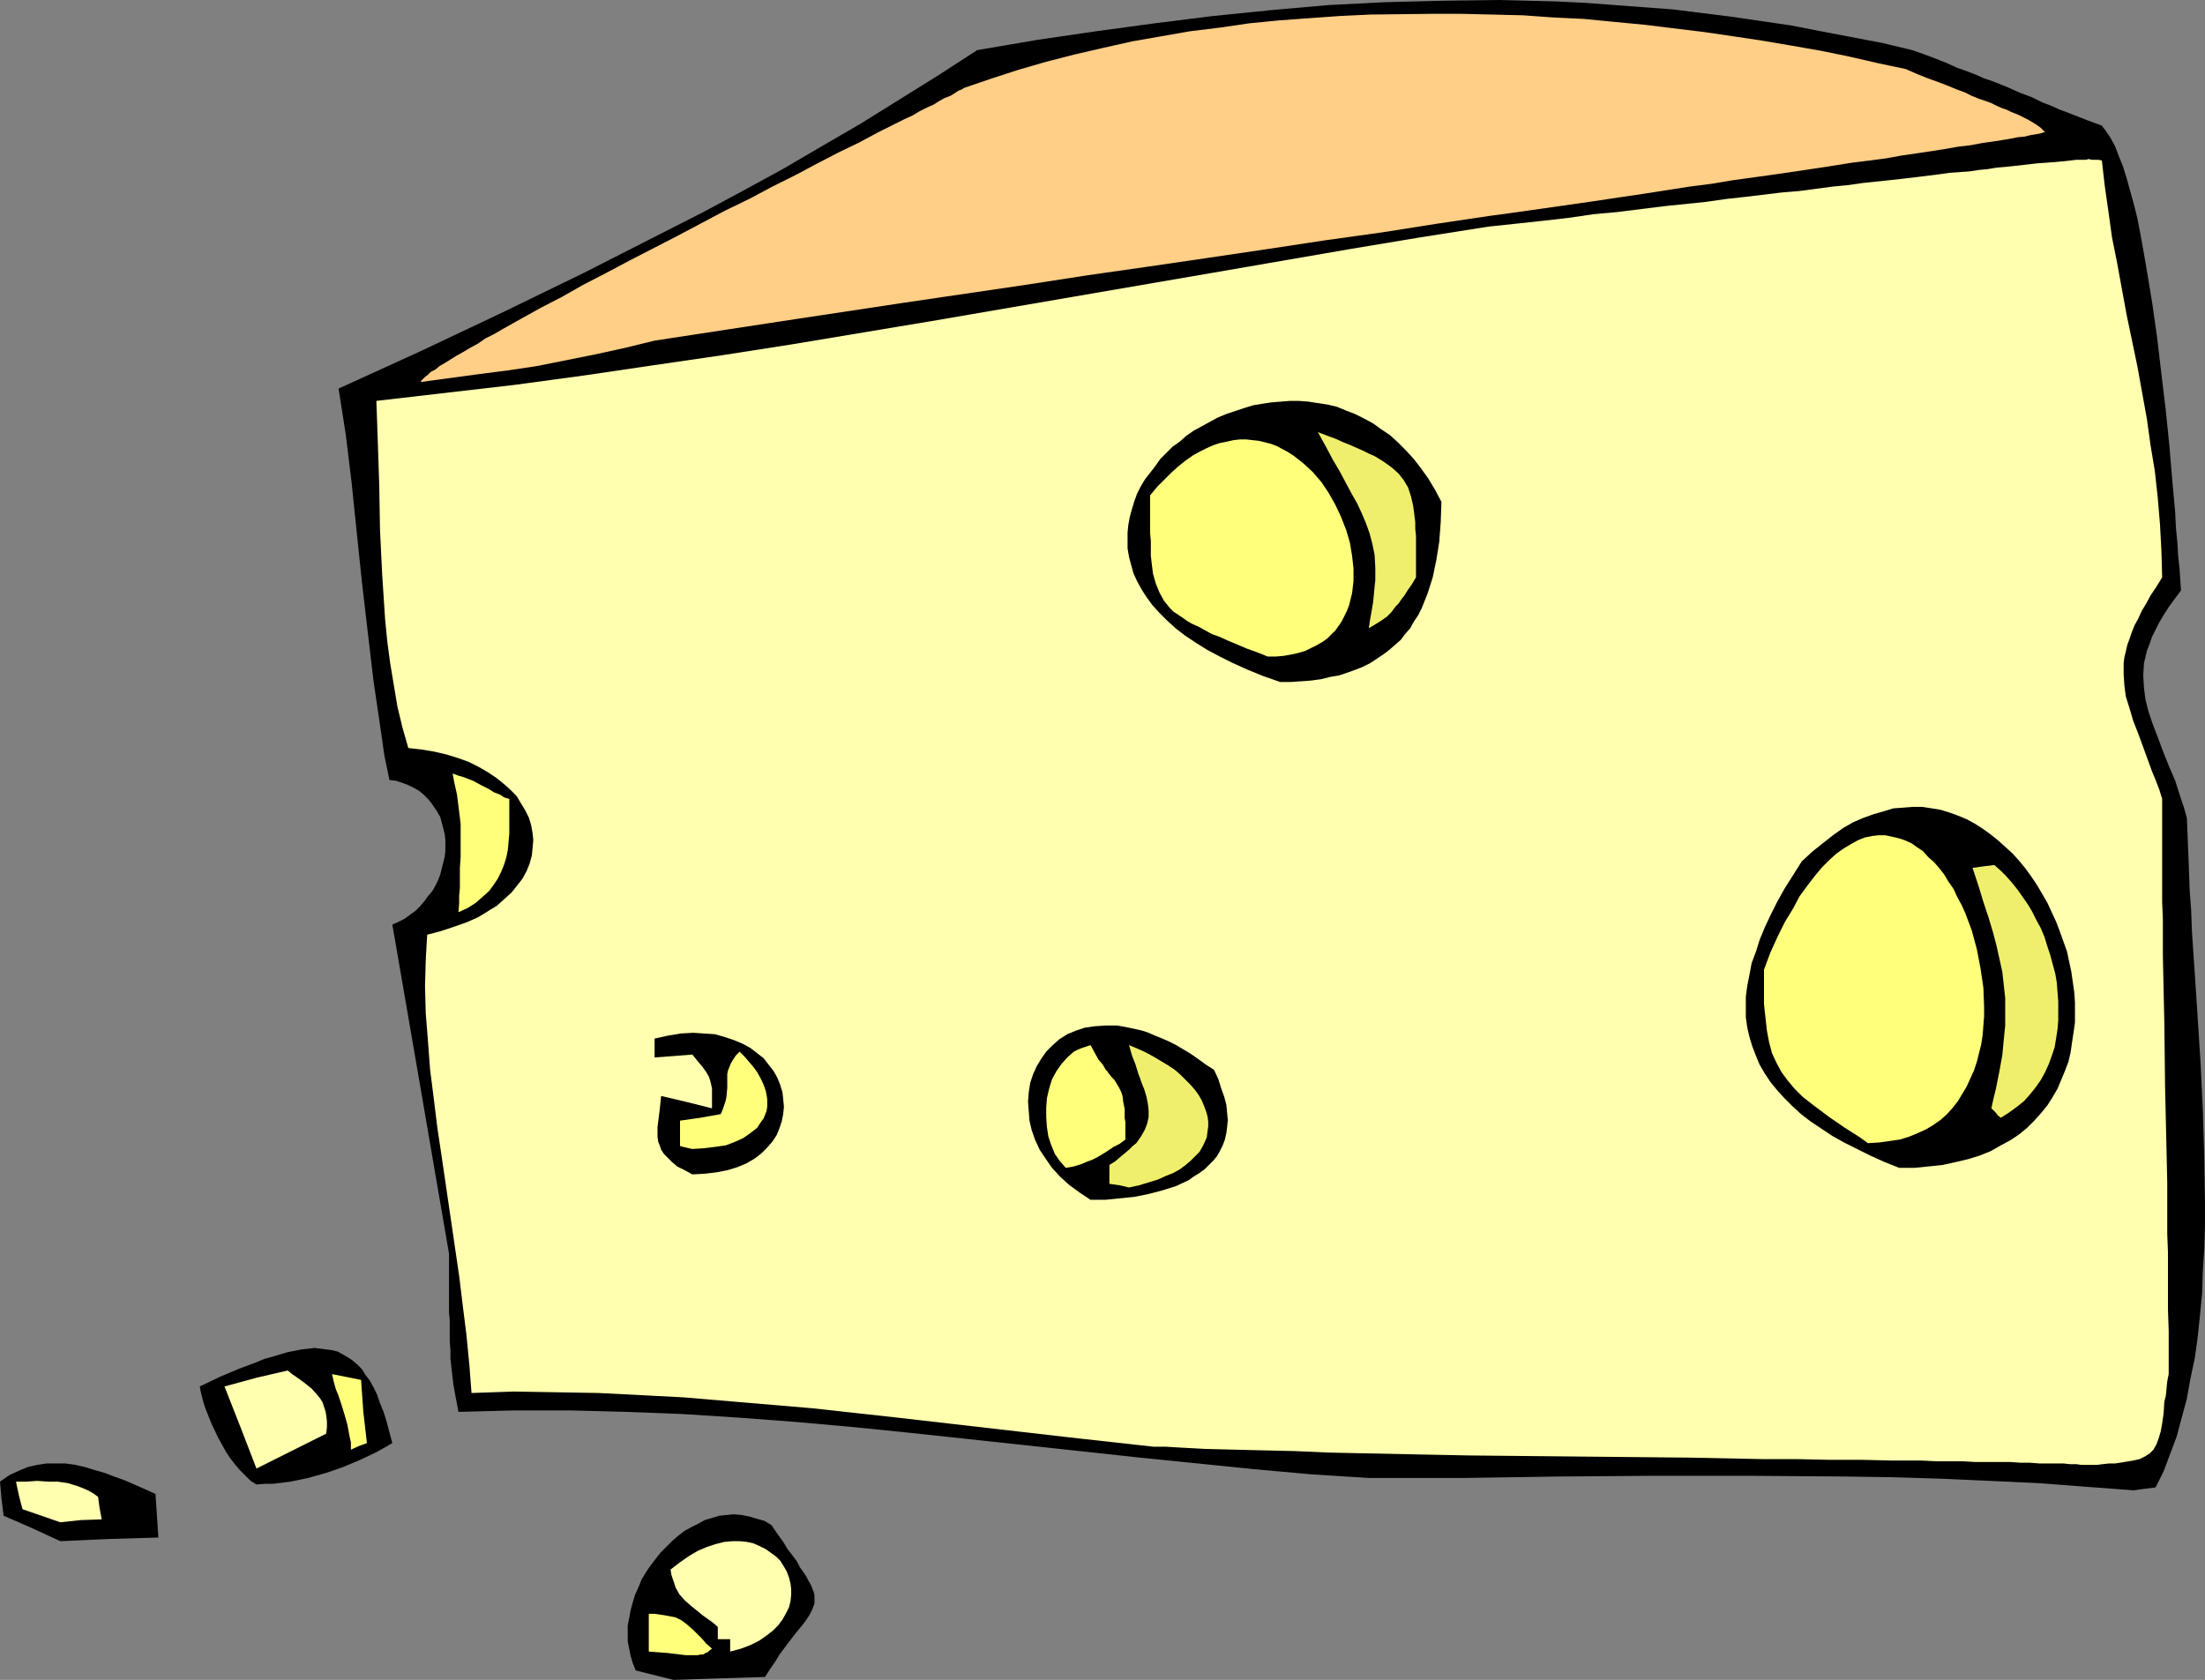 <?xml version="1.0" encoding="UTF-8" standalone="no"?>
<svg
   version="1.0"
   width="129.766mm"
   height="98.875mm"
   id="svg23"
   sodipodi:docname="Cheese 32.wmf"
   xmlns:inkscape="http://www.inkscape.org/namespaces/inkscape"
   xmlns:sodipodi="http://sodipodi.sourceforge.net/DTD/sodipodi-0.dtd"
   xmlns="http://www.w3.org/2000/svg"
   xmlns:svg="http://www.w3.org/2000/svg">
  <rect width="100%" height="100%" fill="#808080" stroke="none"/>
  <sodipodi:namedview
     id="namedview23"
     pagecolor="#ffffff"
     bordercolor="#000000"
     borderopacity="0.25"
     inkscape:showpageshadow="2"
     inkscape:pageopacity="0.0"
     inkscape:pagecheckerboard="0"
     inkscape:deskcolor="#d1d1d1"
     inkscape:document-units="mm" />
  <defs
     id="defs1">
    <pattern
       id="WMFhbasepattern"
       patternUnits="userSpaceOnUse"
       width="6"
       height="6"
       x="0"
       y="0" />
  </defs>
  <path
     style="fill:#000000;fill-opacity:1;fill-rule:evenodd;stroke:none"
     d="m 149.803,373.7 -8.403,-2.1 -0.646,-1.616 -0.485,-1.616 -0.323,-1.616 -0.323,-1.616 v -1.777 -1.777 l 0.323,-1.616 0.323,-1.777 0.485,-1.777 0.485,-1.616 0.808,-1.777 0.646,-1.616 0.97,-1.616 0.97,-1.454 1.131,-1.454 1.131,-1.454 1.293,-1.293 1.293,-1.293 1.293,-1.131 1.454,-1.131 1.454,-0.808 1.616,-0.808 1.454,-0.808 1.616,-0.485 1.616,-0.485 1.616,-0.162 1.616,-0.162 1.778,0.162 1.616,0.323 1.616,0.485 1.778,0.485 1.616,0.969 1.293,1.939 1.293,1.777 0.97,1.616 1.131,1.454 0.97,1.293 0.646,1.293 0.808,1.131 0.646,0.969 0.485,0.969 0.485,0.808 0.323,0.808 0.323,0.808 0.162,0.646 v 0.646 1.293 l -0.485,1.293 -0.646,1.293 -0.97,1.454 -0.646,0.808 -1.454,1.777 -1.616,2.1 -0.97,1.293 -0.97,1.293 -0.97,1.616 -1.131,1.616 -1.131,1.777 -10.181,0.323 z"
     id="path1" />
  <path
     style="fill:#ffff7c;fill-opacity:1;fill-rule:evenodd;stroke:none"
     d="m 152.55,368.207 -4.04,-0.485 -4.202,-0.323 v -8.401 h 1.293 l 1.131,0.162 0.97,0.162 0.97,0.162 1.616,0.323 1.293,0.646 1.293,0.969 1.454,1.293 0.808,0.808 0.97,0.969 0.97,1.131 1.293,1.131 -0.646,0.485 -0.323,0.323 -0.485,0.162 -0.485,0.323 h -0.485 l -0.808,0.162 z"
     id="path2" />
  <path
     style="fill:#ffffaf;fill-opacity:1;fill-rule:evenodd;stroke:none"
     d="m 162.408,367.399 v -2.747 h -2.747 v -2.747 l -1.131,-0.969 -1.131,-0.808 -1.131,-0.808 -0.97,-0.808 -1.616,-1.293 -1.454,-1.293 -1.131,-1.293 -0.808,-1.454 -0.323,-0.969 -0.323,-0.969 -0.323,-0.969 -0.162,-1.131 2.101,-1.616 2.101,-1.454 1.939,-1.131 1.939,-0.808 1.939,-0.646 1.939,-0.485 1.778,-0.162 h 1.616 l 1.616,0.162 1.454,0.323 1.454,0.646 1.293,0.646 1.131,0.808 1.131,0.808 0.97,0.969 0.808,1.293 0.646,1.131 0.485,1.293 0.323,1.293 0.162,1.293 v 1.293 l -0.162,1.454 -0.323,1.293 -0.646,1.293 -0.808,1.454 -0.97,1.293 -1.131,1.131 -1.454,1.131 -1.616,1.131 -1.939,0.969 -2.101,0.808 z"
     id="path3" />
  <path
     style="fill:#000000;fill-opacity:1;fill-rule:evenodd;stroke:none"
     d="M 13.413,342.841 7.11,339.933 0.808,337.186 0.323,333.309 0,329.593 l 2.101,-1.454 2.101,-0.969 1.939,-0.808 2.101,-0.485 2.101,-0.323 h 2.101 2.101 l 2.262,0.323 2.101,0.485 2.101,0.646 2.262,0.646 2.101,0.808 2.262,0.808 2.262,0.969 4.686,2.1 0.323,4.847 0.323,4.847 -10.989,0.323 z"
     id="path4" />
  <path
     style="fill:#ffffaf;fill-opacity:1;fill-rule:evenodd;stroke:none"
     d="m 13.413,338.64 -8.403,-2.908 -0.808,-3.07 -0.646,-3.07 h 2.424 l 2.262,-0.162 2.424,0.162 h 2.101 l 2.262,0.323 2.101,0.646 1.293,0.485 1.131,0.485 1.131,0.646 1.131,0.808 0.323,2.423 0.485,2.585 -4.686,0.162 z"
     id="path5" />
  <path
     style="fill:#000000;fill-opacity:1;fill-rule:evenodd;stroke:none"
     d="m 474.619,331.531 -10.827,-0.808 -10.666,-0.808 -10.666,-0.485 -10.666,-0.485 -10.666,-0.323 -10.666,-0.162 -21.331,-0.162 h -21.17 l -21.331,0.162 -21.008,0.323 h -21.17 l -12.766,-0.808 -12.605,-1.131 -12.766,-1.293 -12.766,-1.293 -25.371,-2.747 -25.533,-2.747 -12.766,-1.293 -12.605,-1.131 -12.766,-0.969 -12.605,-0.808 -12.605,-0.485 -12.443,-0.323 h -12.443 l -6.141,0.162 -6.302,0.162 -0.323,-1.777 -0.323,-1.616 -0.485,-2.747 -0.323,-2.747 -0.162,-1.454 -0.162,-1.454 v -1.777 l -0.162,-2.1 v -2.262 -2.585 l -0.162,-1.454 v -13.248 l -6.302,-36.675 -6.302,-36.514 1.454,-0.646 1.293,-0.646 1.293,-0.969 1.131,-0.808 0.97,-0.969 0.97,-1.131 0.808,-1.131 0.97,-1.131 0.646,-1.131 0.646,-1.293 0.485,-1.293 0.323,-1.293 0.323,-1.293 0.323,-1.293 0.162,-1.293 v -2.585 l -0.162,-1.293 -0.323,-1.293 -0.646,-2.423 -0.646,-1.131 -0.646,-0.969 -0.646,-0.969 -0.808,-0.969 -0.97,-0.969 -0.97,-0.808 -1.131,-0.646 -1.293,-0.646 -1.293,-0.485 -1.454,-0.485 -1.454,-0.162 -1.131,-5.493 -0.808,-5.655 -1.616,-10.986 -1.293,-10.986 -1.293,-11.148 -1.131,-10.825 -1.131,-10.986 -1.293,-10.663 -0.808,-5.17 -0.808,-5.17 18.422,-8.401 18.099,-8.563 17.938,-8.725 8.888,-4.524 8.888,-4.524 8.888,-4.524 8.726,-4.685 8.888,-4.847 8.565,-5.009 8.888,-5.17 8.565,-5.332 8.565,-5.332 8.726,-5.655 13.251,-2.262 13.251,-1.939 13.09,-1.777 12.928,-1.616 12.766,-1.293 12.766,-1.131 L 308.171,0.485 320.937,0.162 333.542,0 l 6.464,0.162 6.302,0.162 6.464,0.323 6.464,0.485 6.464,0.485 6.464,0.485 6.464,0.808 6.464,0.808 6.626,0.969 6.626,0.969 6.626,1.293 6.787,1.293 6.787,1.293 6.787,1.616 2.747,0.969 2.586,0.969 2.424,0.969 2.101,0.969 2.262,0.808 2.101,0.808 1.778,0.808 1.939,0.646 1.616,0.646 1.616,0.646 1.454,0.646 1.454,0.646 2.586,0.969 2.262,1.131 2.101,0.808 1.778,0.808 1.778,0.646 1.616,0.646 2.909,1.131 3.07,1.131 0.97,1.293 0.97,1.454 0.97,1.777 0.808,2.1 0.97,2.423 0.808,2.585 0.808,2.908 0.808,2.908 0.808,3.231 0.646,3.393 0.646,3.554 0.646,3.716 0.646,3.878 0.646,3.878 1.131,7.917 0.97,8.24 0.97,8.078 0.808,7.917 0.323,3.878 0.323,3.878 0.323,3.554 0.323,3.554 0.162,3.393 0.323,3.231 0.162,2.908 0.323,2.908 0.162,2.585 0.162,2.262 -1.454,1.939 -1.293,1.777 -1.131,1.777 -0.97,1.616 -0.808,1.616 -0.808,1.616 -0.485,1.454 -0.646,1.616 -0.323,1.454 -0.323,1.293 -0.162,2.747 0.162,2.747 0.323,2.585 0.646,2.585 0.97,2.908 1.131,2.908 1.131,3.07 1.293,3.231 1.454,3.393 1.293,4.039 0.646,1.939 0.646,2.262 0.162,3.716 0.162,4.039 0.162,4.201 0.162,4.362 0.323,4.362 0.162,4.524 0.323,4.847 0.323,4.685 0.646,9.855 0.646,10.179 0.485,10.179 0.323,10.502 0.162,10.34 v 5.009 l -0.162,5.009 -0.323,5.17 -0.162,4.847 -0.485,5.009 -0.485,4.685 -0.646,4.685 -0.97,4.524 -0.808,4.524 -1.131,4.201 -1.131,4.201 -1.454,3.878 -1.454,3.878 -1.778,3.554 -2.586,0.323 z"
     id="path6" />
  <path
     style="fill:#000000;fill-opacity:1;fill-rule:evenodd;stroke:none"
     d="m 57.045,330.239 -1.293,-0.808 -1.131,-1.131 -1.131,-1.131 -1.131,-1.293 -1.131,-1.454 -0.97,-1.454 -1.778,-3.231 -1.454,-3.07 -0.646,-1.616 -0.646,-1.616 -0.485,-1.454 -0.323,-1.293 -0.323,-1.293 -0.162,-0.969 4.363,-2.1 4.202,-1.777 3.878,-1.454 1.939,-0.808 1.778,-0.485 1.616,-0.485 1.616,-0.485 1.616,-0.323 1.616,-0.323 1.454,-0.162 1.454,-0.162 1.293,0.162 1.293,0.162 1.293,0.162 1.293,0.323 1.131,0.646 1.131,0.646 0.97,0.646 1.131,0.969 0.97,0.969 0.808,1.293 0.97,1.293 0.808,1.454 0.808,1.616 0.646,1.939 0.808,1.939 0.646,2.1 0.646,2.423 0.646,2.423 -3.394,1.939 -3.717,1.777 -3.878,1.616 -3.717,1.293 -4.04,1.131 -3.878,0.808 -3.878,0.485 h -1.778 z"
     id="path7" />
  <path
     style="fill:#ffffaf;fill-opacity:1;fill-rule:evenodd;stroke:none"
     d="m 57.045,326.684 -3.555,-9.209 -3.555,-9.048 7.11,-1.939 6.949,-1.616 0.97,0.808 0.97,0.646 1.778,1.293 1.616,1.293 1.293,1.454 0.646,0.808 0.485,0.808 0.323,0.969 0.323,0.969 0.162,0.969 0.162,1.293 v 1.293 l -0.162,1.454 -7.757,3.878 z"
     id="path8" />
  <path
     style="fill:#ffffaf;fill-opacity:1;fill-rule:evenodd;stroke:none"
     d="m 464.761,325.877 h -0.808 -0.97 l -1.131,-0.162 h -1.454 l -1.454,-0.162 h -1.616 -1.778 -1.939 l -2.101,-0.162 h -2.101 l -2.262,-0.162 h -2.586 -2.586 -2.586 l -2.909,-0.162 h -2.909 -2.909 l -3.232,-0.162 h -6.464 l -6.949,-0.162 h -7.11 l -7.434,-0.162 h -7.595 l -7.918,-0.162 -7.918,-0.162 -16.483,-0.162 -16.483,-0.162 -16.322,-0.162 -8.08,-0.162 -7.918,-0.162 -7.918,-0.162 -7.434,-0.162 -7.272,-0.323 -6.949,-0.162 -6.787,-0.162 -6.302,-0.162 -3.07,-0.162 -2.909,-0.162 -2.747,-0.162 h -2.747 l -18.907,-2.1 -37.976,-4.362 -19.069,-2.1 -9.534,-0.808 -9.534,-0.808 -9.534,-0.808 -9.373,-0.485 -9.534,-0.485 -9.373,-0.162 -9.534,-0.162 -9.373,0.323 -0.485,-6.301 -0.646,-6.624 -0.808,-6.463 -0.808,-6.624 -1.939,-13.248 -0.97,-6.624 -0.97,-6.624 -0.97,-6.463 -0.808,-6.624 -0.808,-6.301 -0.485,-6.463 -0.485,-6.139 -0.162,-5.978 0.162,-5.816 0.162,-2.908 0.162,-2.747 3.07,-0.808 2.909,-0.969 2.747,-0.969 2.586,-1.131 2.101,-1.293 2.101,-1.293 1.616,-1.454 1.616,-1.454 1.293,-1.616 1.131,-1.454 0.97,-1.777 0.646,-1.616 0.485,-1.777 0.162,-1.616 0.162,-1.777 -0.162,-1.616 -0.323,-1.777 -0.485,-1.616 -0.808,-1.616 -0.97,-1.616 -0.97,-1.616 -1.454,-1.454 -1.454,-1.293 -1.616,-1.293 -1.939,-1.293 -1.939,-1.131 -2.262,-1.131 -2.262,-0.808 -2.586,-0.808 -2.747,-0.646 -2.909,-0.485 -2.909,-0.323 -1.293,-4.524 -1.131,-4.685 -0.808,-4.847 -0.808,-4.847 -0.646,-4.847 -0.485,-5.009 -0.646,-9.855 -0.485,-10.017 -0.162,-9.694 -0.323,-9.694 -0.162,-4.685 -0.162,-4.524 15.352,-1.777 15.352,-1.777 15.514,-2.1 15.352,-2.262 15.514,-2.262 15.514,-2.423 31.027,-5.17 31.027,-5.332 31.027,-5.332 30.866,-5.332 15.514,-2.585 15.352,-2.423 6.141,-0.646 5.979,-0.646 5.656,-0.646 5.494,-0.808 5.333,-0.485 5.171,-0.646 5.171,-0.646 4.686,-0.485 4.686,-0.485 4.525,-0.646 4.363,-0.485 4.04,-0.485 4.04,-0.485 3.878,-0.323 3.717,-0.485 3.555,-0.485 3.394,-0.323 3.394,-0.485 3.07,-0.323 3.07,-0.323 2.909,-0.323 2.747,-0.323 2.586,-0.323 2.586,-0.323 2.262,-0.323 2.262,-0.162 2.262,-0.162 2.101,-0.323 1.778,-0.162 1.939,-0.323 1.778,-0.162 1.616,-0.162 2.909,-0.323 2.747,-0.323 2.262,-0.162 2.101,-0.162 1.778,-0.162 1.454,-0.162 1.293,-0.162 h 1.131 0.97 l 0.646,-0.162 0.646,0.162 h 0.646 0.808 l 0.808,0.162 0.646,5.655 0.808,5.655 0.808,5.816 1.131,5.655 2.101,11.471 2.424,11.633 2.101,11.633 0.808,5.816 0.97,5.816 0.646,5.978 0.485,5.816 0.323,5.978 0.162,5.816 -1.293,2.1 -1.293,1.939 -0.97,1.777 -0.97,1.616 -0.808,1.777 -0.808,1.454 -0.646,1.616 -0.485,1.454 -0.485,1.293 -0.323,1.454 -0.323,1.293 -0.162,1.293 v 2.423 l 0.162,2.585 0.323,2.423 0.808,2.585 0.808,2.747 1.131,2.908 1.131,3.07 1.293,3.554 0.646,1.777 0.808,1.939 0.808,2.1 0.646,2.1 v 9.694 4.524 8.725 l 0.162,4.039 v 4.039 3.878 l 0.162,7.594 0.162,7.27 0.162,14.056 0.162,7.109 0.162,7.109 0.162,7.27 v 7.594 3.878 l 0.162,4.039 v 4.201 8.563 l 0.162,4.685 v 9.694 l -0.323,1.616 -0.162,1.616 -0.162,1.616 -0.323,1.293 -0.162,2.585 -0.323,2.262 -0.323,1.777 -0.485,1.616 -0.485,1.293 -0.646,1.131 -0.808,0.808 -0.97,0.646 -1.293,0.646 -1.454,0.323 -1.939,0.323 -0.97,0.162 -1.131,0.162 h -1.293 l -1.454,0.162 -1.293,0.162 z"
     id="path9" />
  <path
     style="fill:#ffff7c;fill-opacity:1;fill-rule:evenodd;stroke:none"
     d="m 78.053,322.484 v -1.616 l -0.323,-1.454 -0.485,-2.585 -0.646,-2.262 -0.646,-2.1 -0.646,-1.939 -0.646,-1.616 -0.485,-1.777 -0.323,-1.454 3.232,0.646 3.232,0.646 0.485,6.947 0.808,7.109 -1.778,0.646 z"
     id="path10" />
  <path
     style="fill:#000000;fill-opacity:1;fill-rule:evenodd;stroke:none"
     d="m 242.561,266.905 -2.424,-1.616 -2.424,-1.777 -1.939,-1.777 -1.778,-1.939 -1.454,-2.1 -1.293,-1.939 -0.97,-2.1 -0.808,-2.262 -0.485,-2.1 -0.162,-2.1 -0.162,-2.1 0.162,-2.1 0.323,-2.1 0.646,-1.939 0.808,-1.777 0.97,-1.616 1.131,-1.616 1.454,-1.454 1.454,-1.293 1.778,-1.131 1.939,-0.808 1.939,-0.646 2.262,-0.323 2.424,-0.162 h 2.586 l 2.586,0.485 2.909,0.646 1.454,0.485 1.454,0.646 1.616,0.646 1.454,0.646 1.616,0.808 1.616,0.969 1.616,0.969 1.616,1.131 1.778,1.293 1.778,1.131 0.97,2.1 0.646,2.1 0.646,1.777 0.485,1.777 0.162,1.777 0.162,1.616 -0.162,1.616 -0.162,1.293 -0.323,1.454 -0.485,1.293 -0.646,1.293 -0.646,1.131 -0.808,0.969 -0.97,0.969 -0.97,0.969 -1.131,0.808 -1.293,0.808 -1.131,0.808 -2.747,1.293 -3.07,0.969 -3.07,0.808 -3.232,0.646 -3.232,0.323 -3.232,0.323 z"
     id="path11" />
  <path
     style="fill:#efef6d;fill-opacity:1;fill-rule:evenodd;stroke:none"
     d="m 251.126,264.159 -2.101,-0.485 -2.262,-0.323 v -4.201 l 1.293,-0.808 1.131,-0.969 0.97,-0.808 0.97,-0.808 0.808,-0.808 0.808,-0.646 1.131,-1.616 0.808,-1.454 0.485,-1.293 0.323,-1.454 v -1.454 l -0.162,-1.454 -0.323,-1.616 -0.485,-1.616 -0.646,-1.616 -0.323,-0.969 -0.323,-0.808 -0.646,-2.1 -0.808,-2.1 -0.646,-2.262 1.939,0.808 1.778,0.808 1.778,0.969 1.616,0.969 1.616,0.969 1.454,0.969 1.293,1.131 1.131,1.131 1.131,1.131 0.97,1.131 0.808,1.131 0.646,1.131 0.485,1.131 0.485,1.293 0.323,1.131 0.162,1.131 v 1.131 l -0.162,1.131 -0.162,1.293 -0.485,1.131 -0.485,0.969 -0.646,1.131 -0.97,0.969 -0.97,0.969 -1.131,0.969 -1.293,0.969 -1.454,0.808 -1.616,0.646 -1.778,0.808 -2.101,0.646 -2.101,0.646 z"
     id="path12" />
  <path
     style="fill:#000000;fill-opacity:1;fill-rule:evenodd;stroke:none"
     d="m 154.005,261.251 -1.778,-0.969 -1.616,-0.808 -1.131,-0.969 -0.97,-0.969 -0.808,-0.808 -0.646,-0.969 -0.323,-0.969 -0.323,-0.808 -0.162,-1.131 v -0.969 -1.131 l 0.162,-1.293 0.162,-1.293 0.162,-1.293 0.162,-1.454 0.162,-1.616 5.494,1.293 5.818,1.454 v -1.293 -1.131 -1.131 -0.808 l -0.162,-0.808 -0.162,-0.646 -0.323,-1.131 -0.646,-1.131 -0.808,-1.131 -0.97,-1.131 -0.646,-0.808 -0.646,-0.808 -4.202,0.323 -4.202,0.323 v -4.201 l 2.909,-0.646 2.909,-0.485 2.747,-0.162 2.424,0.162 2.424,0.162 2.262,0.646 1.939,0.646 1.939,0.808 1.778,0.969 1.454,1.131 1.454,1.131 1.131,1.454 1.131,1.454 0.808,1.454 0.646,1.616 0.485,1.616 0.162,1.454 0.162,1.777 -0.162,1.616 -0.323,1.616 -0.485,1.454 -0.646,1.616 -0.97,1.454 -1.131,1.293 -1.293,1.293 -1.454,1.131 -1.939,1.131 -1.939,0.808 -2.101,0.646 -2.424,0.485 -2.586,0.323 z"
     id="path13" />
  <path
     style="fill:#ffff7c;fill-opacity:1;fill-rule:evenodd;stroke:none"
     d="m 237.067,259.796 -1.293,-1.454 -1.131,-1.616 -0.808,-1.939 -0.646,-1.939 -0.323,-2.1 -0.162,-2.262 v -2.1 l 0.162,-2.1 0.485,-2.1 0.646,-2.1 0.97,-1.777 1.131,-1.616 1.293,-1.454 1.454,-1.293 0.97,-0.485 0.808,-0.323 0.97,-0.323 0.97,-0.323 0.97,1.777 0.808,1.454 0.97,1.131 0.646,1.131 0.323,0.323 0.323,0.485 0.646,0.808 0.646,0.646 0.485,0.808 0.485,0.808 0.485,0.969 0.323,0.969 0.162,1.293 0.323,1.616 v 1.939 l 0.162,0.969 v 1.293 2.585 l -1.293,0.969 -1.293,0.646 -0.97,0.646 -0.97,0.646 -0.808,0.485 -0.808,0.485 -1.293,0.646 -1.293,0.485 -1.131,0.485 -1.616,0.485 -0.808,0.162 z"
     id="path14" />
  <path
     style="fill:#000000;fill-opacity:1;fill-rule:evenodd;stroke:none"
     d="m 422.422,259.796 -3.232,-1.293 -3.232,-1.454 -2.909,-1.454 -2.909,-1.454 -2.586,-1.454 -2.424,-1.616 -2.424,-1.616 -2.101,-1.616 -1.939,-1.777 -1.778,-1.777 -1.616,-1.777 -1.454,-1.777 -1.293,-1.939 -1.131,-1.939 -0.808,-1.939 -0.808,-2.1 -0.646,-2.1 -0.485,-2.1 -0.323,-2.262 v -2.262 -2.423 l 0.323,-2.423 0.485,-2.423 0.485,-2.585 0.97,-2.585 0.808,-2.585 1.131,-2.747 1.293,-2.747 1.454,-2.908 1.616,-2.908 1.939,-3.07 1.939,-3.07 2.262,-2.1 2.424,-1.939 2.262,-1.777 2.262,-1.616 2.262,-1.293 2.262,-0.969 2.262,-0.808 2.262,-0.646 2.101,-0.646 2.262,-0.162 2.101,-0.162 h 2.101 l 2.101,0.323 1.939,0.323 2.101,0.646 1.778,0.646 1.939,0.808 1.778,0.969 1.778,1.131 1.778,1.293 1.616,1.293 1.616,1.454 1.616,1.454 1.454,1.616 1.454,1.777 1.293,1.777 1.293,1.939 1.131,1.939 1.131,1.939 0.97,2.1 0.97,2.1 0.808,2.1 0.808,2.262 0.808,2.262 0.485,2.262 0.485,2.262 0.323,2.262 0.323,2.262 0.162,2.262 v 2.262 2.262 l -0.323,2.262 -0.323,2.1 -0.323,2.262 -0.485,2.1 -0.808,2.1 -0.808,1.939 -0.808,1.939 -1.131,1.939 -1.131,1.777 -1.454,1.777 -1.454,1.616 -1.616,1.616 -1.778,1.454 -1.939,1.293 -2.101,1.131 -2.262,1.293 -2.424,0.969 -2.586,0.808 -2.747,0.646 -2.909,0.646 -3.07,0.323 -3.232,0.323 z"
     id="path15" />
  <path
     style="fill:#ffff7c;fill-opacity:1;fill-rule:evenodd;stroke:none"
     d="m 154.005,255.596 -1.454,-0.323 -1.293,-0.323 v -5.655 l 4.525,-0.646 4.525,-0.808 0.485,-1.131 0.323,-0.969 0.323,-0.969 0.162,-0.969 0.162,-1.777 v -1.616 -1.454 l 0.162,-0.808 0.323,-0.808 0.323,-0.808 0.485,-0.808 0.646,-0.969 0.808,-0.808 1.131,1.131 0.97,1.131 0.97,1.131 0.808,1.131 0.646,1.131 0.485,0.969 0.485,1.131 0.323,0.969 0.162,0.808 0.162,0.969 v 0.969 0.808 l -0.162,0.969 -0.323,0.808 -0.323,0.808 -0.485,0.646 -0.97,1.454 -1.454,1.131 -1.616,1.131 -1.778,0.808 -2.101,0.808 -2.262,0.323 -2.586,0.323 z"
     id="path16" />
  <path
     style="fill:#ffff7c;fill-opacity:1;fill-rule:evenodd;stroke:none"
     d="m 415.473,254.303 -1.778,-1.293 -1.778,-1.131 -1.778,-1.131 -1.616,-1.131 -1.454,-0.969 -1.293,-0.969 -2.586,-1.939 -2.262,-1.777 -1.778,-1.777 -1.616,-1.939 -1.293,-1.777 -1.131,-2.1 -0.97,-2.1 -0.646,-2.423 -0.485,-2.585 -0.323,-2.908 -0.162,-1.454 -0.162,-1.616 v -1.777 -1.777 -2.1 -1.939 l 1.454,-3.878 1.616,-3.554 1.616,-3.231 1.778,-2.908 1.454,-2.747 1.778,-2.423 1.616,-2.1 1.616,-1.939 1.616,-1.616 1.616,-1.454 1.616,-1.131 1.616,-0.969 1.454,-0.808 1.616,-0.646 1.616,-0.323 1.454,-0.162 h 1.454 l 1.454,0.323 1.454,0.323 1.454,0.485 1.454,0.646 1.131,0.808 1.454,0.969 1.131,1.293 1.293,1.131 1.131,1.293 1.131,1.454 0.97,1.616 1.131,1.616 0.808,1.777 0.97,1.777 0.808,1.777 1.454,3.878 1.131,4.201 0.808,4.201 0.646,4.362 0.162,4.201 v 2.1 l -0.162,2.1 -0.162,2.1 -0.323,2.1 -0.485,1.939 -0.485,1.939 -0.646,1.939 -0.808,1.777 -0.808,1.777 -0.97,1.616 -0.97,1.616 -1.131,1.454 -1.293,1.454 -1.454,1.293 -1.616,1.131 -1.616,0.969 -1.778,0.808 -1.939,0.808 -2.101,0.646 -2.262,0.323 -2.262,0.323 z"
     id="path17" />
  <path
     style="fill:#efef6d;fill-opacity:1;fill-rule:evenodd;stroke:none"
     d="m 445.046,248.649 -0.646,-0.485 -0.485,-0.646 -0.97,-0.969 0.485,-2.262 0.485,-1.939 0.808,-4.039 0.646,-3.554 0.323,-3.393 0.323,-3.231 v -3.07 -3.07 l -0.323,-2.908 -0.323,-2.908 -0.646,-2.908 -0.646,-2.908 -0.808,-3.07 -0.97,-3.231 -1.131,-3.393 -1.131,-3.716 -1.293,-3.878 2.262,-0.323 2.586,-0.323 1.454,1.293 1.131,1.131 1.293,1.454 1.293,1.616 1.131,1.616 1.131,1.616 0.97,1.616 0.97,1.939 0.97,1.777 0.808,1.939 0.646,2.1 0.646,1.939 1.131,4.201 0.323,1.939 0.162,2.1 0.162,2.1 v 2.1 2.1 l -0.162,1.939 -0.323,2.1 -0.323,1.939 -0.646,1.939 -0.646,1.777 -0.808,1.777 -0.97,1.777 -1.131,1.616 -1.293,1.616 -1.293,1.454 -1.616,1.293 -1.778,1.293 z"
     id="path18" />
  <path
     style="fill:#ffff7c;fill-opacity:1;fill-rule:evenodd;stroke:none"
     d="m 101.969,202.926 0.162,-1.939 v -1.777 l 0.162,-1.616 v -1.616 -1.454 -1.454 l 0.162,-2.423 v -2.262 -1.939 -1.616 -1.616 l -0.162,-1.293 -0.162,-1.293 -0.323,-2.585 -0.162,-1.293 -0.323,-1.454 -0.323,-1.454 -0.323,-1.777 1.293,0.485 1.131,0.323 2.101,0.808 1.778,0.969 1.616,0.808 1.293,0.808 1.293,0.485 0.97,0.646 1.131,0.323 v 3.878 3.716 l -0.162,1.939 -0.162,1.777 -0.323,1.616 -0.485,1.616 -0.646,1.616 -0.808,1.616 -0.97,1.454 -0.97,1.293 -1.454,1.293 -1.454,1.293 -1.778,1.131 z"
     id="path19" />
  <path
     style="fill:#000000;fill-opacity:1;fill-rule:evenodd;stroke:none"
     d="m 284.739,151.71 -3.717,-1.293 -3.555,-1.454 -3.232,-1.454 -2.909,-1.454 -2.747,-1.454 -2.586,-1.616 -2.424,-1.616 -2.101,-1.616 -1.939,-1.777 -1.616,-1.616 -1.616,-1.777 -1.293,-1.777 -1.131,-1.777 -0.97,-1.777 -0.808,-1.777 -0.485,-1.777 -0.485,-1.777 -0.323,-1.939 v -1.777 -1.777 l 0.162,-1.616 0.323,-1.777 0.485,-1.777 0.485,-1.616 0.646,-1.777 0.808,-1.616 0.97,-1.616 1.131,-1.454 1.131,-1.454 1.131,-1.616 1.293,-1.293 1.454,-1.454 1.616,-1.131 1.454,-1.293 1.616,-1.131 1.778,-0.969 1.778,-0.969 1.778,-0.969 1.939,-0.808 1.939,-0.646 1.939,-0.646 2.101,-0.646 1.939,-0.323 2.101,-0.323 2.101,-0.162 1.939,-0.162 h 2.101 l 2.101,0.162 2.101,0.323 2.101,0.323 2.101,0.485 1.939,0.808 2.101,0.808 1.939,0.969 2.101,1.131 1.778,1.293 1.939,1.293 1.778,1.616 1.778,1.777 1.778,1.939 1.616,2.1 1.616,2.262 1.454,2.423 1.454,2.747 -0.162,4.524 -0.323,4.362 -0.646,4.039 -0.808,3.878 -1.131,3.554 -0.646,1.616 -0.646,1.616 -0.808,1.616 -0.97,1.454 -0.808,1.454 -1.131,1.293 -0.97,1.293 -1.293,1.131 -1.293,1.131 -1.293,0.969 -1.454,0.969 -1.454,0.969 -1.616,0.808 -1.616,0.646 -1.778,0.646 -1.939,0.646 -1.939,0.323 -1.939,0.485 -2.262,0.323 -2.262,0.162 -2.262,0.162 z"
     id="path20" />
  <path
     style="fill:#ffff7c;fill-opacity:1;fill-rule:evenodd;stroke:none"
     d="m 281.992,146.055 -2.424,-0.969 -2.262,-0.808 -2.262,-0.969 -1.939,-0.808 -1.778,-0.808 -1.778,-0.646 -1.454,-0.808 -1.454,-0.808 -1.454,-0.646 -1.131,-0.646 -1.131,-0.808 -0.97,-0.646 -0.97,-0.646 -0.808,-0.808 -0.646,-0.808 -0.646,-0.808 -0.97,-1.777 -0.808,-1.939 -0.323,-1.131 -0.323,-1.131 -0.162,-1.293 -0.162,-1.293 -0.162,-1.454 v -1.616 -1.616 l -0.162,-1.777 v -8.401 l 1.616,-1.939 1.616,-1.616 1.616,-1.616 1.454,-1.293 1.616,-1.293 1.616,-1.131 1.454,-0.808 1.616,-0.808 1.454,-0.646 1.454,-0.485 1.616,-0.323 1.454,-0.323 1.454,-0.162 h 1.293 l 1.454,0.162 1.454,0.162 1.293,0.323 1.293,0.323 1.293,0.485 2.424,1.293 1.293,0.808 2.262,1.777 2.101,1.939 1.939,2.262 1.616,2.423 1.454,2.585 1.293,2.747 1.131,2.908 0.808,2.747 0.485,2.908 0.323,2.908 v 2.747 l -0.323,2.747 -0.323,1.293 -0.323,1.293 -0.485,1.293 -1.131,2.262 -0.646,0.969 -0.808,1.131 -0.808,0.808 -0.97,0.969 -1.131,0.808 -1.131,0.646 -1.293,0.646 -1.293,0.646 -1.616,0.485 -1.454,0.323 -1.778,0.323 -1.778,0.162 z"
     id="path21" />
  <path
     style="fill:#efef6d;fill-opacity:1;fill-rule:evenodd;stroke:none"
     d="m 304.454,139.754 0.323,-2.1 0.323,-1.777 0.323,-1.939 0.162,-1.616 0.162,-1.777 0.162,-1.454 v -2.908 l -0.162,-2.747 -0.485,-2.423 -0.646,-2.423 -0.808,-2.262 -0.97,-2.262 -0.97,-2.1 -1.293,-2.262 -1.293,-2.423 -1.293,-2.423 -1.616,-2.747 -1.454,-2.747 -1.778,-3.231 2.101,0.808 1.778,0.646 1.778,0.808 1.616,0.646 1.454,0.646 1.454,0.646 1.293,0.646 1.131,0.485 2.101,1.293 1.778,1.293 1.454,1.293 1.131,1.454 0.97,1.616 0.646,1.939 0.485,2.1 0.162,1.131 0.162,1.293 0.162,1.293 v 1.454 l 0.162,1.616 v 1.616 1.777 5.816 l -0.97,1.616 -0.808,1.131 -0.808,1.293 -0.646,0.808 -0.646,0.969 -0.646,0.646 -0.97,1.293 -0.97,0.969 -1.131,0.808 -1.293,0.808 -0.808,0.485 z"
     id="path22" />
  <path
     style="fill:#ffce87;fill-opacity:1;fill-rule:evenodd;stroke:none"
     d="m 93.566,84.983 0.162,-0.323 0.323,-0.323 0.485,-0.485 0.646,-0.485 0.646,-0.646 0.97,-0.485 0.97,-0.808 1.131,-0.646 1.293,-0.808 1.293,-0.808 1.454,-0.808 1.616,-0.969 1.778,-0.969 1.616,-1.131 1.939,-0.969 1.939,-1.131 4.04,-2.262 4.363,-2.423 4.686,-2.423 4.848,-2.747 5.01,-2.585 5.171,-2.747 10.666,-5.493 10.666,-5.655 5.333,-2.585 5.171,-2.747 5.171,-2.585 4.848,-2.585 4.686,-2.423 4.686,-2.262 4.202,-2.262 1.939,-0.969 1.939,-0.969 1.939,-0.969 1.778,-0.808 1.616,-0.969 1.616,-0.808 1.454,-0.646 1.293,-0.808 1.131,-0.646 1.293,-0.485 0.808,-0.485 0.97,-0.646 0.808,-0.323 0.485,-0.323 6.141,-2.1 5.979,-1.939 6.141,-1.777 6.302,-1.616 6.302,-1.454 6.464,-1.454 6.464,-1.131 6.464,-1.131 6.626,-0.808 6.626,-0.969 6.626,-0.646 6.626,-0.485 6.787,-0.485 6.787,-0.323 13.574,-0.162 h 6.787 l 6.787,0.162 6.787,0.162 6.787,0.485 6.787,0.323 6.626,0.646 6.787,0.646 6.626,0.808 6.626,0.808 6.626,0.969 6.464,0.969 6.626,1.131 6.464,1.131 6.302,1.293 6.302,1.454 6.141,1.293 2.586,1.131 2.424,0.969 2.262,0.808 2.101,0.808 1.939,0.808 1.778,0.646 1.616,0.808 1.616,0.646 1.454,0.485 1.293,0.485 1.293,0.646 1.131,0.485 0.97,0.323 0.97,0.485 1.616,0.646 1.293,0.646 0.97,0.485 0.808,0.485 0.808,0.485 1.131,0.808 0.97,0.969 h -0.323 l -0.323,0.162 -0.646,0.162 -0.97,0.162 -0.97,0.162 -1.293,0.323 -1.616,0.162 -1.616,0.323 -1.939,0.323 -2.101,0.323 -2.262,0.323 -2.586,0.485 -2.747,0.323 -2.747,0.485 -3.07,0.485 -3.232,0.485 -3.394,0.485 -3.555,0.646 -3.717,0.485 -3.878,0.485 -4.04,0.646 -4.202,0.646 -4.363,0.646 -4.363,0.646 -4.686,0.646 -4.686,0.646 -4.848,0.808 -5.01,0.646 -5.171,0.808 -5.171,0.808 -5.494,0.808 -5.333,0.808 -5.656,0.808 -5.656,0.808 -5.656,0.808 -5.979,0.808 -11.958,1.777 -12.282,1.939 -12.766,1.777 -12.766,1.939 -13.09,1.939 -13.251,1.939 -13.574,1.939 -13.574,2.1 -27.472,4.039 -27.795,4.201 -27.472,4.201 -6.626,1.616 -6.626,1.454 -6.464,1.293 -6.464,1.293 -6.464,0.969 -6.302,0.808 z"
     id="path23" />
</svg>
